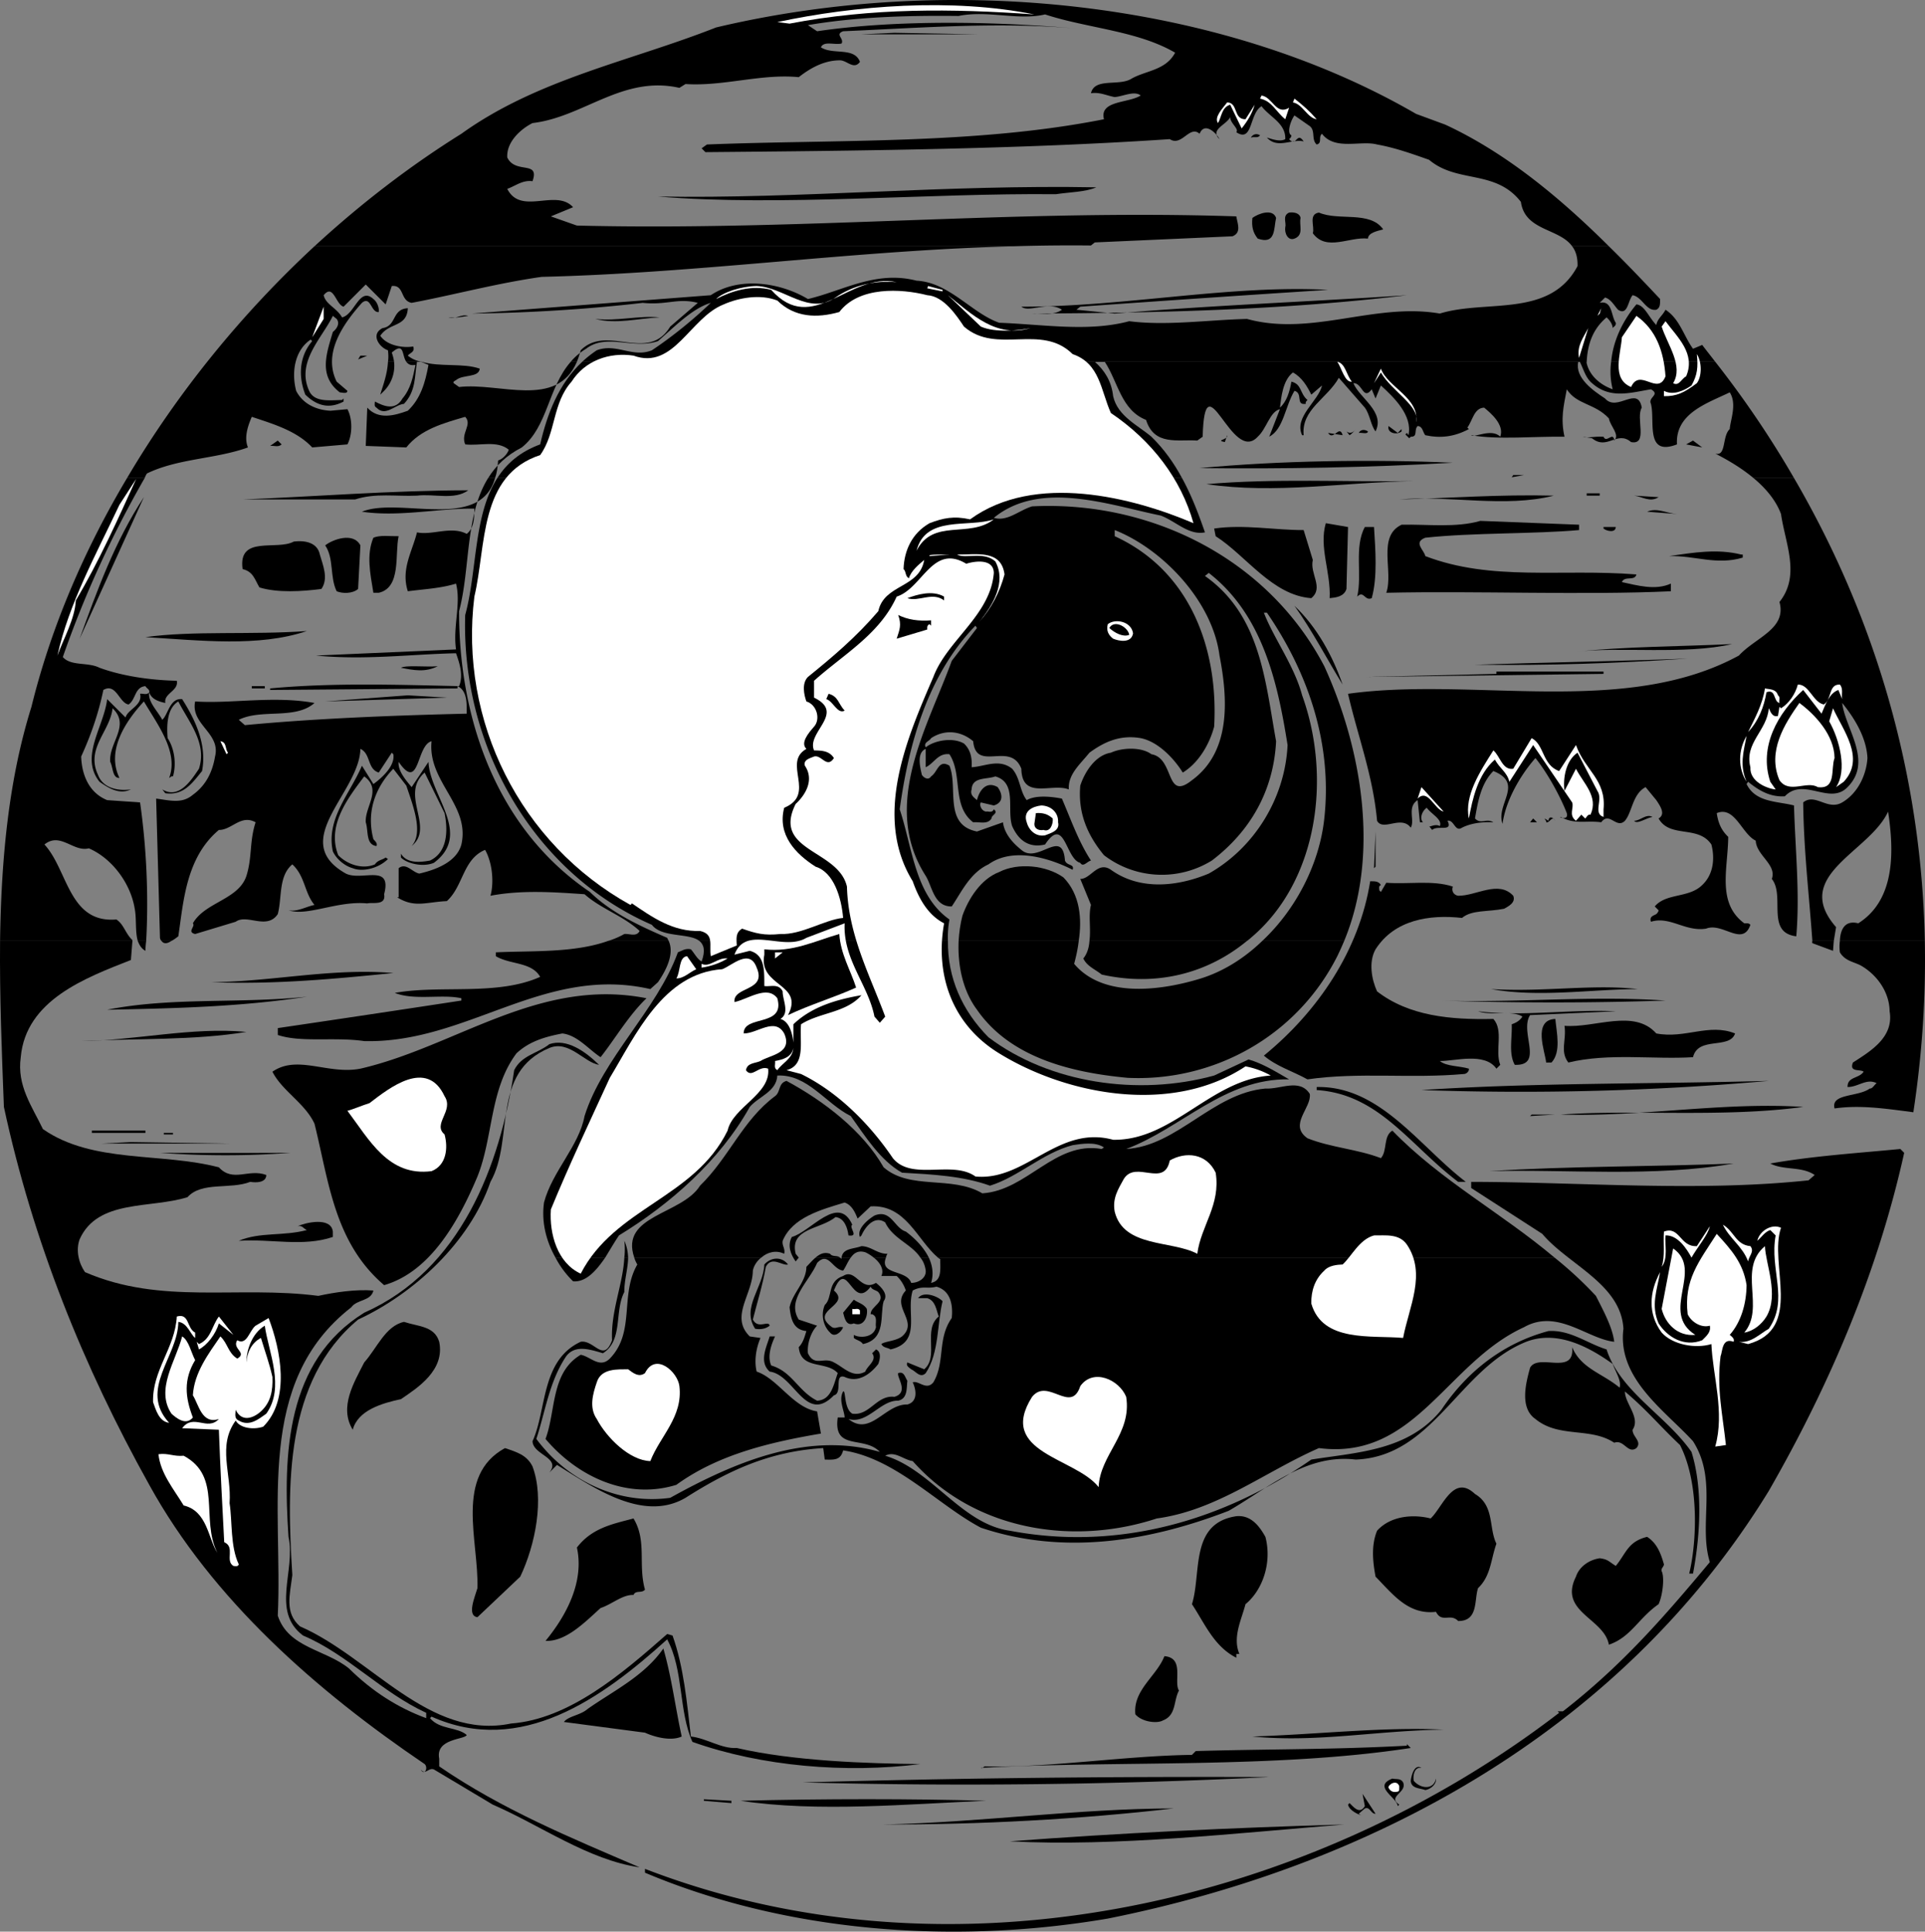 <svg xmlns="http://www.w3.org/2000/svg" width="251.634" height="252.496"><rect width="100%" height="100%" fill="#808080" stroke="none"/><path d="m17.31 122.986-.199 2.5c-5.926 2.328-13.727 5.227-14.398 12.703-.528 3.723 1.472 6.422 2.898 9.399 6.477 4.523 15.477 3.023 23 5 1.875 2.023 3.875.125 6.2 1-.024 1.023-1.325 1.023-2.098.898-2.625 1.027-6.329-.074-8.204 2-4.824 1.527-11.722.227-14.097 5.5-.528 1.426-.125 3.125.699 4.3 9.977 4.325 19.875 1.727 30.5 3.102 2.176-.476 4.875-.875 7.2-.699-.325 1.422-2.126 1.125-2.9 2.2-12.624 9.824-8.925 26.124-9.6 40.3 1.374 4.223 6.277 4.422 9.3 6.899 3.074 3.023 6.375 5.125 10.102 6.5v-.7c-5.829-2.675-10.329-7.675-16.102-10.101-4.227-3.176-.926-8.473-1.898-12.899-.727-10.777-.329-22.976 9.898-29.3 12.574-5.575 17.773-19.176 19.602-31.7.972-1.976 3.074-2.175 4.597-3.402 2.278-.773 4.676.926 6.5 2.703-1.926-.277-3.926-3.277-6.5-2.203-7.722 3.227-4.523 11.926-7.699 17.5-2.727 7.926-10.023 14.625-17.3 18-9.626 8.027-9.325 21.727-8.598 33.402-.329 2.625-1.028 4.926 1 6.7 9.273 4.023 16.875 14.925 27.597 12.699 7.574-.574 14.477-6.473 20.403-11.7l.699.2c1.472 4.125 1.875 8.726 2.398 13.199 2.074.227 3.977 1.625 6 1.5 7.477 1.727 17.074 2.027 24 2.102-9.722 1.226-20.722.324-29.8-2.899-1.825-4.078-1.126-9.375-3.297-13.402-8.528 7.726-19.125 15.324-30.801 10.101l-.2.2c1.274 1.523 3.575 1.125 4.797 2.199-.222.625-4.125.426-3.597 3.101v1c8.176 5.625 17.176 9.325 26.199 13.2-6.727-.977-12.926-5.477-19.2-8.2l-7.698-4.601c-.727-.274-1.125.824-1.704 0 .079.226.278.426.5.3.278-.175.278-.773 0-1-14.125-9.574-27.722-21.476-36-36.5-8.625-15.476-15.222-31.874-19-49.398-.27-7.07-.566-14.387-.5-21.703H17.31"/><path d="M19.111 122.986a11.42 11.42 0 0 0-.102 1.3c-.503-.273-.785-.726-1-1.3h1.102m3.301 0c-.485.328-.977.469-1.301 0h1.3m65.001 0c.789 1.766-.406 3.941-1.403 5.402l-1 .899c-13.921-3.176-23.921 7.125-37.398 6.8-3.926-.574-8.227.227-11.3-.8v-.899a4538.102 4538.102 0 0 0 24-3.601v-.301c-2.524-.574-6.126.328-8.7-.7 5.977-1.073 13.375.427 19-2.097-1.125-1.976-3.926-1.578-5.8-2.703v-.5c4.714-.23 10.198.105 14.698-1.5h7.903m-8.301 41.402c-1.176 1.707-2.523 3.25-4.2 3.098a12.407 12.407 0 0 1-2.3-3.098h6.5m124.102 0a50.573 50.573 0 0 1 5.398 5c.977 1.926 2.176 4.125 2.398 6-3.523-.375-7.421-4.375-11.796-1.902-10.125 4.625-14.227 17.426-26.801 15.8-7.125 3.126-13.324 8.126-21.2 9.2-11.027 3.625-23.925 1.527-31.902-7.5-1.222-.172-2.324-1.375-3.597-.7 6.074 1.825 9.972 8.927 16.296 9.802 14.375 2.726 28.176-1.477 39.403-9.301 6.176-.973 12.676-1.176 17-6.5 3.472-5.176 8.273-8.774 14-10.301 2.875-.172 5.074 1.625 7.597 2.402 1.778 5.524 7.778 8.625 11.102 13.399 1.477 4.726 1.176 10.726.2 15.902h-.5c.976-3.976 1.374-11.777-1.2-16.8-2.727-2.575-4.227-4.477-7.2-7-.027 1.523 2.075 3.425 1 5-.027.925 1.274 1.523.5 2.398-1.124.824-1.624-1.176-2.902-.7-3.125-2.074-7.222-.574-10.296-3.101-2.125-1.473-1.227-4.773-.704-6.7 1.079-1.972 5.875 1.126 5.5-2.698 1.176 2.824 3.977 3.425 6.204 5.3.273-.875-.528-2.074-.903-3.101-3.023-2.176-7.222-4.473-11.3-2.899-8.825 3.524-12.126 15.024-22.297 15.399-6.528-.774-11.426 3.726-16.602 6.699-10.426 4.027-21.625 5.828-32.398 2.203-5.625-2.976-11.125-9.078-18-10.101-.329 1.324-1.227 1.226-2.403 1.199l-.199-1.5c-7.125.426-12.523 3.027-18 6.5-5.523 3.226-11.926-1.274-16.8-4.301l-1 1c1.573-1.973-2.126-2.273-2.2-4.098 1.875-4.074 1.074-10.574 6.3-13 1.774-.277 2.973 2.825 4.098-.199-.187-3.793 1.434-7.332 1.602-10.8h.5c-.027 1.48-.523 3.046-.5 4.5-1.324 2.523-.125 6.324-2.8 8-1.626-.477-3.626-1.176-4.802.398-2.222 3.324-2.722 7.226-3.898 10.8 4.176 5.626 10.875 8.626 17.5 7.7 8.074-4.473 17.773-8.774 27.398-6-2.023-2.176-6.125-.074-5.5-4.5h.903c-.028-.875-.824-2.274-.2-3.399.376-.277.075 2.223 1.2 2.899 2.273.324 3.176-2.473 5.5-2.2 1.972-.574.273-2.574.5-3.101.773-.273.875.527 1.199 1-.125.926.074 2.328-1.2 2.602-2.323-.075-4.027 3.125-6.5 2.398 2.876 2.328 4.774-1.973 7.7-1.898 1.375-.375 1.176-1.875.7-2.899.777-.277 1.777 1.125 2.698 0 1.579-2.676.477-5.676 2.403-8.402.176-1.676-.125-3.574-2-4.098-1.227.324-1.824-.176-3.102.5-.926 2.922 1.278 6.723-2.898 7.7-.426-.278-.926-.176-1.2-.7.473-.375 1.876-.375 2.7-1 2.273-1.976-1.528-3.875.5-6-.227-.676-.625-1.375-1.2-1.902h-2c.399-.824-.183-1.778-1-2.399h1.598c-.887 2.32 2.707 1.532 3.301 3.301.875.024 1.977-.578 1.898-1.601-.09-.68-.324-1.25-.699-1.7h1.102c.472 1.008.664 2.157.3 3.301 1.473-.277 1.172-1.875 1.2-3.101a.985.985 0 0 1-.301-.2h80.602"/><path d="M99.51 164.388c-.555.422-.965 1.051-1.098 1.7-.028 3.125-3.028 6.023-.403 8.601l1.403.2c-.625 1.425-.824 3.124-.5 4.398 2.773.926 4.773 4.726 7.898 5.199l.5 2.902c-6.625 1.125-13.426 2.723-18.898 6.7-6.528 2.023-13.028-1.176-17.102-6 1.375-3.676.676-8.676 4.602-11 1.273.226 2.472 1.824 3.8.5 3.376-3.477 1.274-8.274 3.598-12.301a3.653 3.653 0 0 1-.398-.899h16.597"/><path d="M111.213 164.388c-.407.536-.68 1.278-1 1.7-1.426-.176-1.926-2.575-3.403-1-1.023 2.425-4.023 4.824-2.398 7.398l2.398.8c-.824.825-1.324 2.427-1.199 3.602.875 1.825 2.074.426 3.398 1.2 1.278.625 2.477 2.125 4.102 1.199.273-.774 1.574-1.473.898-2.399l.5-.5c.778.325.477 1.426.301 1.899-1.023 1.324-2.625 2.527-4.398 1.699-1.426-.473-.227 2.125-1.403 2.402-3.722 3.825-5.125-2.675-8.398-3.101-1.426-1.274-.426-3.176 0-4.598h.7c-.524 1.125-1.024 2.625-.5 3.797 2.777.828 3.476 3.328 6 4.602 1.874-.075 2.175-2.176 2.698-3.602-1.523-1.672-4.824-.375-5.097-3.398.574-.575.773-1.375 1-2.102-1.727-.172-2.028-1.574-2.2-3.098.376-1.875 2.172-3.277 2.2-5.3.41-.41.812-.891 1.199-1.2h3.2c.062.028.124.11.198.2a.342.342 0 0 1 0-.2h1.204"/><path d="M72.611 164.388c-1.238-2.199-1.852-4.687-1.5-7.199 1.074-4.078 4.574-7.375 5.3-11.3 2.376-7.575 9.473-13.876 12.2-21.403.477-.172.977-.574 1.7-.398.476.523.777 1.226 1.402 1.601.515-1.422.312-2.215-.301-2.703h32.5c-.055 4.809 1.836 9.106 5.3 12.602 7.973 6.023 19.575 7.726 29.5 5l4.5-2.102c1.876.527 3.774 1.727 5.297 2.602-8.421-.176-14.125 6.425-21.296 9.101 6.671-.375 11.273-7.277 18.199-7.902 1.972.125 4.472-1.375 5.8.699.274 1.828-2.828 4.027-.3 5.8 3.074 1.227 6.574 1.427 9.597 2.602.875-.976.278-2.875 1.5-3.601 6.29 6.496 14.223 10.726 21.204 16.601H122.61c-2.723-2.3-4.184-6.964-8.8-6.699l-1.7 1.598c-.324-.774-.727-1.774-1.7-2.098-3.027.922-6.823 1.922-8.1 5-.126.625.374 1.024.198 1.7-1.046-.52-2.183-.223-3 .5H82.912c-1.918-5.567 6.203-5.583 8.597-9.403 3.778-3.672 5.579-8.574 9.801-11.7.778-.573.375-1.675 1.5-2 4.875 2.626 9.977 6.528 12.7 11.302 3.476 3.023 8.874 1.023 12.902 3.398 5.875-.375 9.472-6.875 15.597-5.797l.301-.203c-1.125-.773-2.926-.473-4.097-.297-3.926 1.024-7.028 4.125-10.801 5.297-3.528-1.273-7.528-1.473-11.5-1.7-2.824-1.573-4.824-4.773-6.7-7.398-3.328-1.675-5.624-5.476-9.601-5.3-.125 2.125-2.426 2.726-3.602 4.101-3.921 7.024-10.421 12.723-17.097 16.797-.578.84-1.176 1.895-1.801 2.902h-6.5"/><path d="M81.611 164.388a9.412 9.412 0 0 0 0-2.199c.336.715.46 1.434.5 2.2h-.5m25-.001c.57-.5 1.145-.757 1.898-.5.313.442.922.164 1.301.5h-3.199m3.399 0c.167-1.254 1.546-1.101 2.601-1.5 1.273.024 2.074 1.024 3.398 1a1.41 1.41 0 0 0-.199.5h-1.597a5.056 5.056 0 0 0-1.102-.699c-.934-.277-1.484.106-1.898.7h-1.204m10.301-.001c-1.14-1.765-3.61-2.472-4.597-4.601-1.426-.973-2.625.625-3.102 1.699l-.2.203c-.425-.976.876-2.176 1.9-2.8 2.175-.876 2.573 1.624 4.1 2.097 1.11.82 2.31 2.004 3 3.402h-1.1m55.402-41.402a38.938 38.938 0 0 1-.903 2c-5.324 10.527-16.222 16.426-27.398 15.902-7.227-.675-15.324-2.574-19.7-8.902-1.816-2.43-2.546-5.719-2.402-9h15.7c-.122 1.082-.36 2.098-.598 3 3.875 4.625 11.676 3.426 16.597 1.902 2.957-.933 5.68-2.66 8-4.902h10.704"/><path d="M163.01 122.986c-5.258 4.336-11.954 5.977-19 4.402-.825-.675-1.922-1.074-2.399-2.101.516-.649.746-1.442.8-2.301h20.598m76.704 0-.102 1.3-2.7-1a.438.438 0 0 1 0-.3h2.802m11.898 0c.14 7.367-.352 14.848-1.5 22.402-3.625-.476-6.926-.976-10.3-.5-.524-1.976 3.073-1.476 4.6-2.601.376.027.575-.473.9-.7-1.325-.675-2.427.524-3.802.5-.023-1.374 1.477-1.074 2.102-2-.426-.374-1.926.126-1.398-1.199 2.273-1.476 5.375-3.277 4.796-6.699-.023-2.476-1.625-4.777-3.796-6-.926-.476-2.028-.578-2.704-1.703a5.435 5.435 0 0 1 0-1.5h11.102M41.111 32.19c6.027-5.552 12.465-10.5 19.2-14.704 9.976-7.172 22.073-9.473 33.3-13.898 30.273-7.176 65.676-3.676 91.5 11.3l3.8 1.399c7.876 3.644 14.958 9.5 21.4 15.902h-4.802c-1.71-2.37-6.171-1.996-6.699-5.8-3.324-4.278-8.324-2.376-12-5.5-2.222-.778-4.426-1.575-6.8-2-2.126-.575-5.524.824-7.2-1.403-.523.426.074 1.227-.699 1.402-.727-.675-.125-1.777-.898-2.402l-2-1.398c-.528.726-1.028 2.324-.403 2.601-.023.324-.222.422-.3.5.976 1.125.976-1.078 1.902.297-1.528-.375-3.426 1.027-4.801-.5.477.125 1.676.625 2.398.203.079-2.078-2.023-2.875-3.097-4.3-1.625.925-1.125 4.824-3.301 3.398.375-.473-.824-1.176-.8-2-.427 1.027-2.723 1.625-1.4 2.902-.323-.676-1.925-2.375-2.6-.703-1.325-1.172-2.325 1.727-3.9.703-19.624 1.324-40.925 1.524-60.698 1.7l-.5-.5.699-.5c16.875-.676 35.176.023 51.898-3.301-.625-2.477 3.176-2.075 4.801-3.102-.824-.672-2.324.125-3.398.203-1.028-.176-1.926-.676-3.102-.5.477-2.078 3.676-.875 5.3-1.902 1.876-1.074 4.473-1.074 5.7-3.399-4.926-2.875-11.426-3.175-17-5-3.523.825-7.523-.574-11.3.2-6.825-.075-13.427.125-19.7 1.199l1.2.8c10.675-1.574 23.777-1.273 34.6-.3-10.527-.973-20.425-.176-31.198.3-1.125.426.171.926-.204 1.602-.921.223-2.324-.375-2.699.5 1.574 1.024 4.375-.078 5.102 1.899-.824 1.125-1.727-.274-2.7-.2-2.124.024-3.925 1.125-5.3 2.2-4.926-.477-9.824 1.226-14.801.898l-.8.5c-7.427-1.672-12.524 3.828-19.2 4.602-1.625.824-3.426 2.523-3.3 4.5 1.073 2.226 4.277.324 3.3 3.101-1.324-.176-2.227.625-3.3 1 1.777 3.524 6.374-.078 8.6 2.399l-2.902 1.199 3.403 1.199c29.472.727 57.375-2.172 86.199-1.2.176 1.028.676 2.126-.5 2.602l-18 .801-.5.399a247.433 247.433 0 0 0-10.102.101H41.111"/><path d="M132.51 32.19c-20.825.542-41.051 3.507-61.7 4-5.824.823-11.324 2.323-17 3.398-1.523-.274-.926-2.375-2.597-2.2l-.801 2.399-2.602-2.598-2.898 2.899c-1.028-.274-1.324-3.075-2.602-1.5.278 1.226 1.676 1.625 2.403 2.898 1.671-.375 2.273-4.074 4.097-2.398.574.425.778 1.324.7 1.699-1.024.125-1.024-2.176-2.2-1.2-2.523 2.825-5.125 6.626-3.3 10.301l1.402 1.2c-.028.425-.625.226-1 .199-2.824-2.176-1.727-5.074-.903-7.899.477-.375.977-1.074.5-1.699l-.5-.402c-1.421 2.926-4.824 6.027-3.097 9.8.676 1.524 2.676 1.227 4.3 1.2l.2-.2v.399c-1.926 1.027-3.528.527-5-.898-.926-2.375-.824-4.977.898-7l-.199-.2c-2.125 1.426-2.523 4.325-1.898 6.7.875 1.726 2.671 2.523 4.5 2.601l2.199-.203c.676 1.227.676 3.328 0 4.602l-4.602.398c-2.023-2.172-5.125-3.074-7.898-4-.528 1.227-1.028 2.727-.5 4-4.227 1.527-9.125 1.426-13.2 3.402a2.6 2.6 0 0 0-.3.598H16.61c6.586-11.168 14.996-21.492 24.5-30.297h91.398"/><path d="M51.51 47.287a4.654 4.654 0 0 1-1.297 3.8l-.5.5c.207-.828.918-2.519 1-4.3h.796"/><path d="M54.51 47.287c-.325 1.933-.13 3.828-1.7 5.5-1.222.125-2.426 1.726-3.597.5-.329-.176-.227-.473-.204-.801 1.176.625 2.676 1.227 3.602-.398 1.074-1.274 1.375-2.774 1.7-4.399-.614.125-.954-.062-1.2-.402h1.398"/><path d="M74.611 47.287c-2.996 3.406-2.977 8.449-6.398 11.199-2.016 1.035-3.403 2.39-4.403 4h.903c.234-.64.347-1.398.398-2.297.574-.176 1.176-.777 1.398-1.402-1.523-1.274-3.824-.473-5.699-.7-.625-1.476.977-2.574 0-3.601-2.824.828-5.824 1.625-7.699 4l-5.3-.2.198-5c1.477 1.626 3.579 1.028 5.301.403 1.676-1.578 2.278-3.676 2.7-6-.372-.117-.672-.305-1-.402h.101c2.43.722 5.437.137 7.602.902-.125 1.223-2.227.723-3.102 1.5-.227.125-.426.223-.3.399l.698.5c5.286-.625 12.758 2.882 15.403-3.301h-.801"/><path d="M143.111 47.287c1.25 1.11 2.18 2.512 2.398 4.5.579 2.625 3.278 3.824 5 5.3 1.637 1.594 2.938 3.419 4 5.399h-89.5c1.235-1.914 2.977-3.434 5.602-4.398.902-3.934 2.395-7.891 5.5-10.801h67"/><path d="M206.31 47.287c-.476 2.097 1.953 3.781 3.5 4.8 1.574 1.825 4.278-1.773 4.801 1.2-.824 1.324.875 4.926-1.398 4.5-1.829-1.574-3.125 1.125-5.102-.5l-1.2-.2c.473.227 1.473-.074 2.7 0 .375.926 1.273-.773 1.398.5.778-.773-.523-1.874-.699-2.898-1.824-1.976-4.222-1.777-5.5-3.8-.426 2.222-.824 3.824-.3 6.199-3.723-.075-8.723.425-12.2-.2.278.426 2.676-.976 3.801.2.574-1.575-1.227-3.075-2.102-3.801-1.324.027-1.523 1.726-2.199 2.601l.2.2c-1.922 1.023-3.723 1.226-5.7.8-.324-.375-.324-1.175-1-1.199-.523.524.074 1.422-.898 1.399l-.2.199-.5-.5.2-.2.199.301c.574-2.574-1.926-4.976-3.602-6.5l-.699 1.7-.5-1.2c-1.125 1.524-1.222-.875-2.398-.8.773 1.925 4.176 3.726 2.898 6.3-.625-.777-.722-2.175-1.398-3.101l-3.403-3.899c-1.523 2.723-4.921 4.125-4.597 7.5h-.2c-1.124-2.375 2.172-4.476 2.598-6.5l-1.398 1.2c-.528-1.075-1.227-2.274-2.403-2.899-1.324 1.024-1.523 3.223-1.699 4.598.875-.774 1.278-2.074 1.5-3.399 1.375.325 1.074 1.524 2.102 2.399-.125.125-.324.324-.2.5-1.425.226-.328-1.375-1.5-1.7-1.226 2.024-1.425 5.024-3.3 6l1.398-3.601c-1.324.328-1.722 2.527-2.898 3.602-3.426 3.726-6.926-10.477-7.2 0l-.703.5c-2.523-.176-5.625.726-6.699-2.7-3.25-1.277-3.648-4.937-5.398-7.601h61.898"/><path d="M224.213 47.287a129.086 129.086 0 0 1 10.296 15.199h-5.296c-1.63-1.36-3.47-2.418-5-3.2 1.472.427.875-2.273 1.898-3.198.074-1.176.977-3.274 0-4.801-2.926 1.426-7.125 2.726-6.898 6.8-4.227 1.626-2.829-3.074-3.403-5.3-.426-.875 1.278-1.176 0-1.899-2.625.426-5.324 1.325-7.699-.8-.84-.7-1.082-1.754-1.602-2.801h.903c-.02.097-.024.16 0 .199.375 1.625 1.773 2.828 3.398 3.402a9.435 9.435 0 0 1-.199-3.601h13.602m-173.5 0c.078-.469.062-.977 0-1.5-1.125-.375-2.329-2.074-.704-2.899 1.875-.277 1.176-2.476 3.301-2.601-.125 2.527-2.426 1.824-3.597 3.601.875 1.325 3.074 1.625 4.296 1.399.278.726-.421.824-.699 1.199.52.426 1.13.688 1.801.8h-.102c-.18.005-.34-.003-.5 0-.023.032-.027.036 0 0h-1.398c-.605-.831-.215-2.66-1.898-1.198.148.421.257.832.296 1.199h-.796m25.398 0a14.893 14.893 0 0 1 1.898-1.5c2.579-.973 4.676 1.027 7.204 0 2.671-1.774 5.375-3.973 7.699-6.2-2.426.727-4.727 3.126-6.903 5-3.222 1.126-6.722-1.074-9.398 1-.836.516-1.496 1.094-2 1.7h.8c.169-.403.337-.91.5-1.5 3.473-3.473 8.774 1.726 11.7-3.098l3.602-3.101c-2.625-.676-4.028.324-7.204 0-7.023.824-15.023 1.324-22.296 1.398l31.199-2.398c3.676-2.477 9.074-1.676 12.699.5 4.574-1.075 8.875-3.774 14.2-2.399 4.277.223 7.175 4.223 10.8 5.5 5.875.223 11.676 1.223 17-.203 4.875.625 10.273-.172 15.398-.297 8.477 2.324 16.676-2.176 25.204-.703 6.074-1.875 14.375.625 18-6.2.035-1.14-.23-1.976-.704-2.597h4.801c2.317 2.262 4.531 4.594 6.7 6.899-.024.523.078 1.125-.5 1.398-1.325.227-1.825-1.672-3.098-1.898-.625.726-.625 2.726-1.903 1.898-.523-.574-.921-1.375-1.699-1.598l-.699.7c1.676-.375 1.477 1.726 2.102 2.601.074.422-.329.524-.403.7-.023-.477-.324-.977-.8-1.403-1.872 1.582-2.489 3.61-2.598 5.8H76.11"/><path d="M144.412 47.287c-.836-1.2-1.938-2.203-3.7-2.7-1.828.126-3.226-2.175-4.8-1.199 2.238 1.309 5.144 2.223 7.199 3.899h1.3m62.099 0c-.016-.067-.067-.172-.098-.301a.883.883 0 0 0-.102.3h.2m4.101.001c.238-2.68 1.469-5.32 3.3-7.5 1.075.125 1.575 1.625 2.598 2.699.176-.875.778-1.172 1.204-2 1.875 1.227 2.375 3.426 3.597 5.102l1.2-.5c.57.753 1.156 1.484 1.703 2.199H210.61M18.912 62.486c-4.301 7.504-7.895 15.324-10.7 23.402 1.075 1.223 3.274.625 4.797 1.399 3.079 1.125 6.778 1.625 10.102 1.699.273 1.328-1.727 1.625-1.5 2.902-.824-.175-1.824-.476-2.102-1.402-.222 1.227 1.079 2.426 1.704 3.602.773-.676.972-2.875 2.597-2.7 1.676 2.625 3.278 5.926 2.602 9.399-1.324 1.625-2.426 3.226-4.801 2.902l-.398-.5c2.171 1.324 3.773-1.176 4.796-2.703 1.079-3.375-1.324-6.074-2.699-8.797-1.523.922-1.523 3.223-1.398 4.797.875 1.328 1.176 3.328.699 5-.227-.074-.324.125-.5.203 1.273-3.375-1.523-6.976-3.3-10-2.427 2.625-4.927 6.422-3.2 10-.926.024-.824-1.375-1.2-2.101-.226-2.477 2.677-4.774.302-7-.329 3.023-3.528 5.226-1.903 8.699.676 1.824 2.778 2.125 4.301 1.902-1.523.723-2.926-.176-4.102-1-2.625-3.277.579-7.176 1-10.8l2.403 2.398c.273-1.074 2.273-1.574 1.898-3.098.375-.078.875.223 1.2-.203.078-.375-.325-.473-.5-.797-1.422.125-1.223 1.723-2.2 2.399-1.222-.176-1.625-2.875-3.3-1.899-.626 3.024-1.626 5.922-2.899 8.7.074 2.324.977 4.722 3.398 5.699l4.301.3c.817 5.723 1.133 12.028.801 18.098h-1.102c-.355-1.215-.144-2.914-.398-4.2-.523-3.273-2.926-6.573-6-7.898-2.023.524-3.727-2.175-5.8-.5 3.073 3.325 3.175 10.325 9.402 9.801.972.625 1.171 1.824 2.097 2.7v.097H.01c.148-10.46 1.066-20.898 4.101-30.598 2.523-10.273 6.84-20.406 12.5-29.902h2.3"/><path d="M63.81 62.486c-3.027 4.84-2.316 11.844-3.8 17.402-.024 14.024 4.874 28.426 17.101 36.7 2.773 2.726 6.477 4.425 10.102 6 .058.152.132.285.199.398h-7.903a10.346 10.346 0 0 0 2.102-.898c.676-.075 1.574.425 2-.399-2.125-1.976-5.023-2.875-7.2-4.8-4.027-.278-8.226-.575-12.3.199.477-1.676.273-4.274-.7-6-2.925 1.226-2.823 4.726-5 6.699-2.726.125-4.226.926-6.5-.5h.2v-3.801c.977-.773 1.773.527 2.7.703 2.073-.476 4.874-1.476 5.5-3.8 1.175-5.176-4.427-8.176-3.9-13.5-2.027.523-1.527 6.722-4.3 2.699-.125 1.125.875 2.324 1.7 3.3l2.198-3.3c.176 4.425 5.778 9.425.704 13.199-1.528.625-3.625.027-4.301-.7v-.5c.773 1.325 2.574 1.126 3.8.899 2.274-1.074 2.376-3.875 1.899-6.2l-2.602-5.3c-3.324 2.926 1.375 7.125-1.699 9.602 1.574-1.774.176-5.274-.699-7.899l-1.7-2.203c-2.425 2.527-3.527 5.727-2.6 9.203.175.223.573.524.402.899-1.426-.176-1.028-1.977-1.403-3.102-.125-2.074 2.176-4.273-.199-6-2.125 2.828-4.926 6.426-3.398 10.3 1.074 1.126 3.074 1.927 4.796 1.2.375-.574.977-.574 1.403-.898l.3.199c-1.226 1.226-3.328 1.726-4.601 1.199-1.023-.273-2.125-1.172-2.602-2.2-.921-4.273 2.278-7.573 3.801-11.198l1.5 2.398c1.074-.773 2.875-2.375 2.602-3.898l-.2-.2-1.703 2.598c-1.523-.473-1.023-2.473-2.398-3.098-.125 5.723-9.523 12.024-1.898 16.301 2.074 1.024 6.074-1.375 5 2.7.273 1.523-1.528 1.023-2.204 1.199-3.921-.375-7.824 1.726-10.296.898 1.171.227 2.273-.473 3.398-.7-1.324-1.573-1.227-3.773-2.898-5.3-1.829 1.527-1.329 4.328-1.903 6.5-1.426 2.125-4.023-.074-5.5 1l-5.3 1.602c-1.126-.274.078-.977-.297-1.399 1.574-2.777 5.972-3.078 7-6.203.773-2.473.375-4.473 1.199-7-1.926-1.074-3.125 1.027-4.801 1-4.324 3.625-4.625 9.426-5.3 13.902-.278.203-.59.461-.9.598h-1.3c-.094-.07-.164-.203-.2-.398l-.5-18.2c1.774.223 3.376.723 4.802-.5 1.773-1.277 2.574-3.074 2.898-5 .773-3.074-3.227-4.175-2.602-7.199 4.676.324 10.278-.777 15.602.2-2.523 2.222-6.926.722-9.898 2.199l.796.699c9.176-.875 19.477-1.274 29-1.5-.023-.973.176-2.973-1.199-3.598v.297l-24.5.203v-.203c8.278-.773 16.875-.473 24.7-.297.578-1.375.078-2.976-.399-4.3-5.824.124-11.926.925-18.3.3l18.3-.8c-.426-2.977.676-5.977 0-8.602-2.023.625-4.227.726-6.3 1-.927-2.875.573-5.176 1.198-7.7 1.977.426 4.477-.874 6.5.2.977-.774.977-2.074 1-3.301-4.523-.074-9.824 1.125-14.699.402 4.914-1.988 15.45 2.606 17.403-4.402h-.903"/><path d="M154.51 62.486c1.242 2.25 2.167 4.703 3 7.102-2.126.425-3.825-1.477-5.797-2.2-6.727-1.375-15.727-4.675-21.801.301 1.773.524 3.273-.976 5-1.5 15.375-.777 30.773 6.723 38.199 20.899 4.883 10.691 7.297 24.566 2.602 35.898h-10.704c4.473-4.187 7.485-10.187 8.102-16 1.074-9.773-2.125-19.074-7.5-26.898h-.398c1.273 3.324 3.972 6.925 5 10.8 3.875 10.723 2.074 24.325-6.704 31.7a3.811 3.811 0 0 1-.5.398h-20.597c.21-1.59-.156-3.348.199-4.7l-1.398-3.398c1.375.024 2.273-2.375 4-1.199 3.773 2.723 8.671 2.223 12.796.5 5.977-3.375 9.977-9.875 10.301-16.8-1.324-8.376-3.324-17.075-10.3-22.5l-.5.398c7.277 5.125 7.874 13.726 9.3 21.601-.324 6.524-3.426 11.825-8.398 15.598a12.435 12.435 0 0 1-14.102-.7c-2.125-2.573-3.426-5.472-3.097-9.097.574-1.777 1.972-3.976 4-4.3 1.472-.676 3.972-.778 5.296.199 3.079.523 1.778 6.226 5.301 3.398 5.176-3.773 4.676-10.773 3.602-16.297-.926-7.176-7.528-13.976-13.7-16.402v.8c9.876 4.524 13.575 14.727 13 24.899-.624 2.328-2.027 4.727-4.101 6-1.227-1.973-3.324-4.074-5.5-4.5-2.727-.473-4.824.527-6.7 1.902-1.226 1.524-2.823 2.825-2.698 4.801-2.227-.875-6.125 1.422-6.204-2.703-1.421-3.672-5.921.527-6.296-3.598-1.625-1.375-3.727-1.574-5.5-.402-.227.426-1.028.527-.704 1.203 1.079-.875 3.477-1.375 5-.5.875.824 1.079 1.922 1 3.098 1.676-.074 3.579-1.176 5.301.199 1.074 1.227.977 2.926 1.903 4.102 1.171-.676 3.171-.477 4.597-.2 1.176 2.723 2.176 5.625 3.801 8.098-.523.125-1.023.926-1.398.3-1.926-.472-2.028-6.273-4.602-2.398-2.227.524-3.523-.675-4.3-2.402-.723-2.172.675-5.672-2.2-6.5-1.125.426-3.023.027-3.102 1.703-.222.723.278 1.024.704 1.399.273-1.176 1.171-2.575 2.699-1.7.676.926.773 2.024-.5 2.399l-1.7-.399c-.226.325.075 1.125.7 1.2.273-.075.773.226 1-.301.676.527-.324.726-.301 1.199-.523.828-1.523.426-2.398.5-2.829-2.172-1.329-6.172-3.102-8.898-1.523-.176-2.023 1.226-3.102 1.699v-2.399c-1.222.524-.722 2.426-.5 3.399.278.426.875.726 1.204.199.875-.574.972-2.273 2.398-1.398 1.176 2.824-.824 7.726 3.602 8.601l3.398-1.203c.176 1.426 1.176 2.625 2.398 3.602 2.176 1.925 5.375-2.977 5.704 1.398.273.727 1.273.426 1 1.203-3.125-1.578-7.829-2.976-11-.703-2.426 1.125-3.528 3.625-4.801 5.5-2.324.027-2.528-2.574-3.403-4-5.921-9.273.278-19.473 3.403-28.098l3.3-4.3-.203-.301c-6.222 6.426-8.722 15.426-9.898 24 1.676 5.027 1.977 11.226 6.5 14.402a12.65 12.65 0 0 0-.2 2.797h-32.5c-1.374-1.062-4.898-.394-6.198-2.098-15.528-6.777-24.926-23.375-24.403-40.5 1.567-5.691 1.067-13.03 4.2-17.902h89.5m80 0c10.628 18.219 16.671 38.758 17.101 60.5h-11.102c.051-1.324.543-2.766 2.403-2.297 4.875-3.078 4.676-9.476 3.898-14.601-2.426 5.324-12.722 8.324-6.8 15.101l-.297 1.797h-2.801c-.45-6.254-1.13-11.875-1.2-18.098 1.575-1.277 3.172 1.125 5.098 0 2.176-1.277 3.176-3.777 3.301-5.8-.125-2.774-1.824-5.375-3.3-7.2.374 3.325 4.073 7.625.698 11-2.324 2.426-5.722-1.375-8.199 1.2-1.926.125-3.426-.774-4.8-1.899l-.2.297c1.176 2.426 3.977 2.227 6.2 2.8.175 6.028.777 11.427.3 17.102-4.023-.476-1.426-5.277-3.199-7.5.676-1.875-2.023-3.074-2.102-5-1.824-.875-2.722-4.574-5.097-3.601.176 1.226.574 2.226 1.5 3.101-.028 4.125-1.528 8.625 2.097 11.301.278.024.579-.078.801.2-1.023 2.925-3.625-.376-5.8.5-2.723.425-4.723-1.676-7.2-.903-.222-.672.278-.773.7-1 .078-.074.277-.273.3-.5l-.5-.5c1.477-1.773 4.477-1.074 6.2-2.797 1.476-1.375 1.675-3.476 1.203-5.3-1.727-2.575-5.426-.778-6.903-3.403.977-.574.176-1.672-.3-2.398l-1.399-1.7c-1.727.926-1.727 3.223-2.7 4.399-1.124 1.125-2.027-1.274-3.1.199-2.024-.273-3.427.328-5.302-.7-.324.028 1.079.528.801-.5-.722-1.874-2.324-4.972-4.097-7.198-2.125 2.425-3.926 5.726-4.301 8.601-.926-2.578 2.875-5.277-1.2-6.902-1.624 1.625-2.027 4.027-2.402 6.199.778.828 1.477-.074 2.403.5-1.528-.074-2.926.125-4.102.703-.926.625-1.023-1.078-1.898-.902.773 1.527-1.329.527-2 1.199l-.403-.5c-.023.227.778-.375 1.403 0 .375-.875-1.125-1.574-1.704-2.398-.523.324-1.023 1.324-.5 1.898h-.398l-.3-2.898c-1.427.925-.325 2.625-.9 3.601-1.226-1.676-3.624.524-4.402-.902-.523-5.875-2.523-11.074-3.796-16.598 16.375-2.277 36.171 3.125 51.097-5 2.176-2.375 6.278-3.476 5.301-7 2.773-3.476.773-7.578.2-11.5-.673-1.816-2.036-3.406-3.598-4.703h5.296"/><path d="M125.31 122.986c.063-1.09.219-2.2.5-3.297.778-2.176 2.375-4.777 4.801-5.703 2.477-1.273 6.176-.875 8.398.703 2.18 2.23 2.442 5.406 2 8.297H125.31"/><path fill="#fff" d="M135.213 1.888c-10.727-.777-21.227-.875-32 1.2l-1.602-.2c10.176-2.175 22.773-3.175 33.602-1"/><path d="m112.611 4.486 4.3-.2 10.802.2zm0 0"/><path fill="#fff" d="m168.51 14.088-.5 1.5c-1.223-.977-1.723-2.375-3.297-2.7l.199-.402c1.472.227 1.875 2.625 3.597 1.602m3.602 1.5c-1.227-.176-1.824-1.977-3.102-2.2l.204-.5c1.171.926 1.972 1.625 2.898 2.7m-9.301 0 1.2-1.899c-.325 1.125-.922 2.125-1.7 3.098l-1.5-3.098c-1.125.324-1.125 1.625-1.597 2.399-.528-.774.574-1.875 1.199-2.7 1.472.024.773 2.223 2.398 2.2"/><path d="M164.713 17.69c-.329.421-.625.124-1.204.296.278-.473.778-.574 1.204-.297m-21.403 6.797c-1.426.625-3.523.625-5.3.902-16.524-.175-36.024 1.625-52 .301 18.476.324 37.578-1.578 57.3-1.203m23.5 4c-.324 1.426-.023 3.527-2.398 2.703-.625-.777-.824-1.578-.7-2.703.774-.574 2.672-1.273 3.098 0m3.2 0c-.223.926.476 2.227-.797 2.703-.829.324-1.329-.676-1.204-1.5.176-.578-.421-1.476.5-1.902.579-.074 1.375.027 1.5.699m10.801 1.5c-.824.227-1.926.426-2 1.203-2.426-.277-5.426 1.723-7.199-.703.273-.875-.625-2.473.8-2.7 2.575 1.126 6.677-.273 8.4 2.2"/><path fill="#fff" d="M117.213 36.888c-6.227-1.375-10.926 7.125-16.403 1-2.523-.675-5.125.125-7.199 1.2.875-.875 3.273-1.676 5.3-1.7 3.575.125 6.876 3.926 10.302 1.5 2.273-1.574 5.171-2.277 8-2m4 .802.097-.302 1.903.5v.2l-2-.399"/><path d="M173.611 37.888a4719.48 4719.48 0 0 0-32.398 2.2l-.5.398 5 .5c12.574-1.074 26.074-1.574 38.199-2.398-15.926 1.925-32.426 2.324-49 2.398 1.273-.074 2.773.328 3.898-.5-1.722-1.172-4.324.426-5.3-.398 13.578.023 27.175-2.875 40.101-2.2"/><path fill="#fff" d="M126.01 42.69c4.277 3.722 10.078-.477 14.203 3.597 3.574 1.226 3.671 4.726 5 7.699 5.375 3.625 9.171 8.625 10.796 14.402-7.921-3.375-20.722-6.675-29.199-.5-2.125-.476-3.523-.175-5.3.5-2.325 1.325-3.325 3.625-3.399 6 .375.325.176.926.7 1.2.277-.977 1.277-1.774 2-2.399-.626 3.723-5.223 3.125-6 6.7-2.927 3.425-6.024 6.023-9.2 8.597-.824.828-.523 2.328-.2 3.203 1.376.422 1.876 2.324 1 3.297-.726.828-1.823 2.125-1 2.902-3.226 1.825 1.376 5.926-2.902 7.7-.921 3.523 1.477 6.023 4.102 7.699 2.375.726 3.375 4.027 3.602 6.699-2.426.227-5.426 2.227-8.204 2.102-2.125.226-3.222-.075-5-.7-.921.524-.722 1.426-.699 2.2l-3.398 1.398c-.227-1.473.472-2.875-1.403-3.297-3.523.125-6.222-1.777-8.898-3.601l-.2.199c-14.425-7.973-22.425-24.074-20.402-40.301 1.579-6.672.579-15.875 8.602-18.5 2.074-2.875 1.574-6.773 4.102-9.598 1.773-2.777 4.972-3.875 8.097-3.402 5.278 1.926 7.375-4.973 11.801-6.7 1.977-.874 4.773-1.374 7-.5 2.273 2.227 5.176 2.325 8.102 1.5 2.574-3.374 8.074-3.073 11.5-2.198 2.171.125 3.875 2.726 4.796 4.101"/><path fill="#fff" d="M134.713 42.888c-1.528.325-4.625.625-6.5-.199l-4.301-4.101c3.176 2.523 6.273 5.625 10.8 4.3m-93.902 1.2 1.5-4v1.601zm168-2.801.5-1-.199.699zm0 0"/><path d="M61.213 41.287c-.829.125-1.727.324-2.602.199.977.328 1.574-.473 2.602-.2m25 .2c-2.829.125-5.625.926-8.403.203 2.875.324 5.778-.476 8.403-.203"/><path fill="#fff" d="M217.713 49.19c-1.028 2.624-3.329-1.177-4.5 1.398-2.625-1.075-1.329-4.375-1.204-6.5l1.903-2.801c2.574 1.824 3.574 4.625 3.8 7.902m2.7.001c-.625.323-.926 1.323-1.7.898 1.376-2.274-.726-4.977-1.5-7.399l.5-.703c1.575 2.125 3.973 4.227 2.7 7.203m-14-2.402c-.324-1.574.574-2.676 1.199-3.899l-1.2 3.899"/><path fill="#fff" d="M221.81 50.088c-1.625 1.226-2.625 1.726-4.3 1.699v-.7c1.175.626 2.578.024 3.601-.699.773-1.375.875-2.375.7-4.101.675 1.027.675 2.926 0 3.8"/><path d="m46.81 46.986.301-.5h.898zm0 0"/><path fill="#fff" d="M176.713 49.888c-.926.125-1.329-1.777-1.903-2.601 1.074.226 1.176 1.726 1.903 2.601m8.398 5.302c.574-2.079-3.227-4.079-4.602-6.5l-.898 1.398.898-1.899c.875 2.422 5.079 3.824 4.602 7"/><path d="M183.213 56.088v.3c-.625.524-1.926.223-1.704-.699l1.204.899.5-.5m-6.801.8-.403-.5c.375.325.875.223 1.204-.3-.125.226-.625.726-.801.8m2.398-.5c-.023.426-.824.125-1.199.2.273-.477.773-.477 1.2-.2m-5.2.2c.676 1.125 1.477-1.176 1.898.3l-1.898-.3m-13.5 1.199c-1.324-.274.477-.274.3-.899l-.3.899m-123.301.301c-.426.425-1.023.125-1.5.199l1-.7.5.5m183.602.001.898-.5 1.2.898zm-30.5 2.398c-10.926.625-22.227.828-33.102.703 10.278-.976 22.477-1.176 33.102-.703m7.699 1.902.2-.3h1.402zm0 0"/><path fill="#fff" d="M9.912 78.486c-.125 2.426-1.625 5.027-2.403 7.203 1.477-6.777 5.079-13.277 8.102-19.703l2.2-3.398c-2.325 5.125-4.927 10.925-7.9 15.898"/><path d="M184.81 62.888c-9.023.125-18.023 1.723-27.097.399 8.773-.774 18.375-.274 27.097-.399m-123.597 1.2c-1.829 1.324-4.426.425-6.704.699-2.722.125-5.421-.375-8.097.5h-14.7c9.575-.375 19.274-1.176 29.5-1.2m141.899.7c-6.426 1.625-13.625-.074-20.2.5 6.473-.176 13.274-.676 20.2-.5m4.301 0v-.301h1.699v.3h-1.7m9.399.2c-1.125.727-2.125-.074-3.199-.2l3.2.2m-206.399 18.5c2.273-6.273 4.574-12.672 8.398-18.5l-8.398 18.5M219.213 67.19l-3.903-.302c1.278-.574 2.574.223 3.903.301"/><path fill="#fff" d="M129.912 67.888c-3.227 2.524-7.926-.175-10.102 4.098 1.176-4.672 6.778-2.973 10.102-4.098"/><path d="M206.412 69.287c-5.824.527-13.824.324-20.102 1-1.625.625-.125 1.625 0 2.402 8.676 3.324 17.778 1.625 27.602 2.399-.227.925-1.528.125-1.903 1 1.977.425 4.375 1.125 6.403.199v1c-11.324.527-25.528-.074-37.2.199.973-2.773-1.226-7.375 2-8.898 3.376-.075 7.075.425 10.297-.5l12.903.5v.699m-30.402 7.699c-.325 1.027-1.422 1.125-2.2 1.203.176-3.375-1.426-6.676-.5-9.8l2.903.5-.204 8.097m-4.398-3.796c-.426 1.823 1.477 3.624-.2 5-5.124-.376-8.527-5.579-12.5-8.102l-.198-1c3.875-.575 8.074.226 11.699.199l1.199 3.902m8-4.301c.176 2.926.477 6.524-.3 9.301-.927.422-1.024-1.078-1.9-.203.677-2.875-.425-6.473 1-9.098h1.2m31.602 0c-.028.825-1.227.524-1.602.2v-.2h1.602m-159.102 1.2c-.523 2.324.375 6.726-2.602 7.398h-.699c-.426-2.574-.926-4.973 0-7.2.875-.374 2.176-.175 3.301-.198m-5 1.199-.3 5.699c-.723.625-2.024.625-2.802.3-.921-1.874-.324-4.273-1.5-6 .977-.773 3.676-1.773 4.602 0m-5.301 1.2c.375 1.328 1.176 3.125.2 4.5-2.524.328-5.723.527-8.098-.2-.625-1.073-.824-2.073-2.2-2.398-.624-4.476 4.473-2.375 6.7-3.601 1.472-.176 3.074.125 3.398 1.699m186 0v.402c-3.426 1.024-6.222-.277-9.597-.199 3.273-.476 6.273-.976 9.398-.203h.2"/><path fill="#fff" d="m124.111 72.486-2.602.203c-.324-.277 1.977-.176 2.602-.203m7.199 2.602c-.625 2.324-1.722 4.425-3.3 6.199 1.777-2.176 3.578-5.176 2.101-7.899-1.523-1.375-3.926-.277-5-.902 2.574.027 5.773-.672 6.2 2.602"/><path fill="#fff" d="M129.912 74.888c-.426 5.524-6.125 8.825-7.903 13.598-3.421 7.926-7.921 18.227-2.699 26.703.778 2.223 1.977 4.422 4.102 5.5-1.227 6.922 1.176 13.324 7.199 17 8.977 5.524 22.676 8.024 32.2 1.7a10.82 10.82 0 0 1 3.3 1.199c-7.824.523-12.824 8.523-20.602 8.398-7.222-1.973-11.421 5.426-18 4.8-3.023-2.175-8.324.626-10.796-2.398-3.028-4.476-7.227-8.675-12-11l-1.903-.5c2.574-.675 1.676-3.777 1.903-6 2.472-1.574 5.875-1.476 7.898-3.8-3.023.523-6.426 1.425-8.898 3.8v2.399c-.125-1.176-.528-2.774-1.704-3.098 1.278-.777.278-2.476.301-3.601-.523-1.075-1.625-.575-2.398-.7-.028-1.777.176-4.074-1.903-4.601l-2 .5c1.477-3.973 6.375-.375 9.403-2.2l5-1.898c-.227 4.723 3.074 8.024 3.898 12.2l.7.8.703-.8c-2.028-5.477-4.829-10.676-5-17-1.125-4.876-9.829-4.575-6.704-10.801 1.477-1.375 2.375-3.274 1.204-5-.227-.774.671-.977 1.199-1.2.972-.277 1.676 1.625 2.597.2-.625-.977-1.625-.977-2.597-1-1.028-2.375 4.176-4.875 0-6.899v-2.203c3.875-3.473 8.574-6.074 10.8-11 3.376-1.074 4.672-6.973 9.098-4.297 1.176-.375 3.574-.676 3.602 1.2"/><path d="M123.412 78.486c-1.528-1.172-3.324.227-4.801-.297 1.273-.476 3.273-1.078 4.8-.203v.5m52.099 11c-2.024-3.273-3.922-6.973-6.297-10.297 2.972 2.824 4.972 6.524 6.296 10.297m-53.796-8.398v.699l-.204-.2c-.324.126-.324.426-.296.7l-4 1.199c.375-1.172.671-1.773.199-3.098 1.273.625 2.676.825 4.3.7"/><path fill="#fff" d="M148.111 82.787c-.227 1.324-1.824 1.027-2.602.699-.625-.473-.921-1.074-.699-1.898.977-.774 3.074-.375 3.301 1.199"/><path d="M147.611 82.986c-.824.328-1.926-.273-2.602-.898.676-1.176 2.477-.075 2.602.898m-107.5-.5c-6.324 2.125-13.824 1.227-21.102.8 6.176-.874 13.977-.273 21.102-.8m186.301 1.704c-6.125 1.421-14.824.323-20.403 1 6.278-.677 13.579-.677 20.403-1m-5.801 1.898c-9.426.625-18.125.925-27.8.8 8.374-.277 19.374-.476 27.8-.8m-163.398 1c-1.625.824-3.125.523-4.801.199.676-.375 3.176-.074 4.8-.2m121.399 1.399 17-.398v-.301h14v.3l-31 .399"/><path fill="#fff" d="M238.412 92.088c1.074-.676.574-2.676 2.097-2.602.477.527.176 1.328.301 1.902l-.5-1.199c-1.222.422-1.722 2.024-2.199 3.098l-2.398-3.098c-3.329 3.024-5.829 7.422-4.301 12l.699 1c-1.023-.078-3.426-.976-3.3-2.902-.825-3.176 2.175-4.774 2.402-7.7.171.227.375 1.227 1.199 1l.199-1.199.2.2c1.073-.676 1.874-1.875 2.198-3.102 1.477-.074 1.977 2.328 3.403 2.602"/><path d="M32.912 89.986v-.297h1.699v.297h-1.7"/><path fill="#fff" d="M232.412 90.888c.375.223.074.723.199 1-.824-.175-.426-1.875-1.7-1.402-.323 1.926-1.027 3.727-2.402 5.203.875-1.777 1.875-3.578 2.204-5.703.472.125 1.472.027 1.699.902"/><path d="M110.412 92.888c-.926.524-1.528-1.277-2.403-1.5l.301-.699c1.278.324 1.278 1.324 2.102 2.2M42.51 91.69l10.8-.802 5.102.301zm0 0"/><path fill="#fff" d="M239.81 99.088c-.523 1.425.278 4.125-2.199 3.8-1.426-.875-3.727.926-5-.902-1.625-3.773.676-7.375 2.602-10.098 2.074 1.524 4.574 4.223 4.597 7.2"/><path fill="#fff" d="m241.01 102.19-1 .698c1.476-2.175.476-6.175-.899-8.601l.5-1.7c1.273 2.825 4.273 6.524 1.398 9.602m-12.699.001c-1.125-1.778-1.125-4.079 0-6-.426 2.222-.926 3.823 0 6m-24.5-1.403 2.2-3.399c1.175 3.325 3.976 4.524 3.601 8.399v1c-1.426-.473-.023-2.274-.8-3.399l-2.598-5c-1.528 1.024-1.926 3.325-1.704 5l1.5-2.902c.977 1.926 2.977 3.625 1.903 6-.426-.074-.528.426-.7.5l-.5-.5-.703.8c-1.023-.773-.222-1.675-.5-2.398l-5.097-7.5-3.102 4.801c-.324-1.277-1.222-1.676-1.898-2.902-2.227 1.926-2.926 5.125-3.403 7.699-.625-2.973 1.477-6.172 3.204-8.898.875.726 1.171 2.625 2.597 2.398l2.403-4c1.671.828 1.375 3.527 3.597 4.3m-174-2.398-.199.2-.8-1.7c.874.125.573 1.024 1 1.5m158.902 7.7c-1.227-.274-2.028-3.075-3.403-1.7l.5-1.5 2.903 3.2m-50.403 1.398c.278 1.125-1.023 1.426-1.699 1.703-1.227.223-2.125-.676-2.398-1.703-.528-1.473.773-2.074 1.898-2.2 1.273.028 2.273.927 2.2 2.2"/><path d="M137.611 106.986c.074.727-.324 1.828-1.2 1.5-.624.125-1.226-.172-1.198-.797l.199-1.402c.875-.074 1.574.125 2.199.699m78.399-.199c-.825.125-2.024 1.027-2.399.5.773.027 1.574-.973 2.398-.5m-12.699.5c-.426-.774-.722.324-1.199.199.074-.172-.125-.273-.2-.5l.5.3c.075-.675.575-.472.9 0m-3.301.2.402-.5.5.5zm-20.399 6 .2-4.797v4.598zm.899 2.204c-.325.124-.223.421-.2.698l.2.2.703-1.2c2.875.223 6.074-.375 8.699.5-.227.625.176 1.125.699 1.2 2.375.023 5.273-2.075 7.2 0 .374.925-.723 1.425-1.2 1.699-2.125.426-4.227.125-5.5 1.199-4.227-.473-8.824.227-11.3 4.102-.927 1.625-.524 3.925.198 5.5 4.176 3.226 9.579 3.726 15.204 3.601 1.375 1.524.171 4.125.898 6l-.5.5c-1.523-2.176-5.426-.976-7.398-1 .875.723 2.574.625 3.796 1 .079.324-.324.723-.699.7-6.926.624-13.625-.278-20.398.699-1.926-1.075-4.028-1.676-5.7-3.102 7.075-5.773 12.473-13.773 13.899-22.797.477.024 1.074-.078 1.398.5m-70.796 6.399c.171 2.625 1.472 4.726 2.199 7-2.926 1.324-6.028 2.226-8.903 3.601 2.176-4.176-3.921-3.676-3.097-7.902v-.7c3.676.426 6.574-1.074 9.8-2"/><path fill="#fff" d="M101.31 125.287v-.801h1zm-10.3 1.403c-.922.421-1.626 1.222-2.598 1.198.574-.875.273-2.777 1.398-2.902l1.2 1.703m4.101-1.402c-1.023.625-2.227 1.027-3.398 1.199v-.5c1.074.527 2.074-.875 3.398-.7"/><path fill="#fff" d="M98.912 126.486c1.375 3.125-3.125 2.426-2.903 4.5 1.778-.375 4.278-2.273 5.602-.5 1.074 3.828-4.426 2.125-4.398 4.602 1.773.023 4.074-2.176 5.296 0 1.176 2.625-1.921 2.824-3.097 3.601-.727.324-1.727.223-1.903 1.2.778 1.124 1.676-.676 2.903-.2.375 3.324-4.625 5.024-5.301 8.098-4.324 8.824-14.727 10.027-19.2 18.699-3.027-1.375-4.124-5.172-3.902-8.398 2.375-5.774 5.079-11.477 7.704-17.2 3.375-5.574 6.972-13.675 14.699-14.199 1.273-.476 3.574-2.777 4.5-.203"/><path d="M51.412 127.19c-7.324.722-15.227 1.523-23.801 1.198 8.074-.074 15.676-1.875 23.8-1.199m162.7 2.098c-6.125.027-12.926 1.125-19.2 0 6.876.426 13.177-.676 19.2 0M84.51 130.486c-2.325 2.227-4.126 5.328-6 7.703-1.524-.976-3.024-2.875-5-3.101-2.223.425-4.325 1.023-6 2.601-3.524 4.723-3.024 10.922-5.098 16.098-2.324 5.527-6.028 12.426-12.2 14.199-6.527-5.574-7.226-13.574-9.101-21.098-1.227-2.675-4.227-4.277-5.5-6.8 3.273-2.274 7.273.425 11.5-.399 12.477-2.875 23.375-11.976 37.398-9.203m-44.398-.199c-8.727 1.324-17.324 1.527-26.102 1.699 8.477-1.672 17.278-.773 26.102-1.7m177.602.501a441.455 441.455 0 0 1-29.301 0c10.176.324 19.273-.676 29.3 0m-6.499 1.403-11.204.5c-1.421 2.222 1.875 6.624-2 6.5-.824-1.477-.324-3.477-.398-5.302.477-.175.977-.375 1.398-1-1.324-.875-4.023-.074-5.796-.699 5.671.723 11.875-.277 18 0"/><path d="M203.31 133.19c.176 1.823.778 4.323-.5 5.698h-.699c-.125-1.375-1.824-5.574 1.2-5.699m13.199 1.899c3.777.726 6.874-1.375 10.3 0-.722 2.125-4.824.324-5.5 3.101-5.125.324-11.023-.578-16.3.7-1.126-1.477-.223-2.876-.5-4.801 3.976.324 9.078-2.274 12 1m-184.297-.2c-6.926 1.125-14.125.825-21.602 1.2 7.074-.075 14.477-1.875 21.602-1.2"/><path fill="#fff" d="M101.611 139.888c-.523-.277-.227-.777-.3-1.199.976-.176 2.175-.476 2.402-1.703-.125 1.426-1.426 1.926-2.102 2.902m-43.5 3.399c1.273 1.926-1.625 3.625 0 5 .477 1.726.273 4.027-1.7 4.8-5.624.727-8.124-4.074-11-7.898.473-.078 1.876-.676 2.9-1 2.573-1.976 7.476-5.875 9.8-.902"/><path d="M231.213 141.287c-14.926 1.324-30.028 1.726-45.403 1.199 14.676-.973 29.875-.773 45.403-1.2m-39.602 13.2h-1c-6.324-4.773-10.324-11.473-18.5-12v-.398c8.273-.176 13.375 7.726 19.5 12.398m44.102-9.796c-10.426 1.421-22.329.323-31.704 1 10.579.323 21.278-1.677 31.704-1m-35.703 1.198.203-.199h3.097zm-188 2.2v-.301h7v.3h-7m9.402.2v-.2h1.199v.2h-1.2m-8.198 1.199 3.898-.2 13.2.2zm235.699 1.204c-3.426 15.523-9.727 30.323-17.7 44.198-19.726 32.125-53.027 49.223-86.402 55.899-20.722 3.527-42.426 1.625-60.5-6v-.5c40.477 15.625 87.074 4.527 119.5-20.399l-.199-.199h.7c7.675-5.976 13.073-12.176 19.198-19.5-1.523-4.976 1.079-10.676-2.199-15.8-3.625-3.977-9.926-8.176-9.097-14.7-.329-5.875-7.227-8.375-10.602-12.402l-9.3-6v-.801c14.374.027 29.675 1.328 44.1-.2l.802-.698c-1.727-1.176-4.028-.575-5.801-1.5 5.472-.977 11.574-1.375 17-1.899l.5.5m-210.902.001a115.64 115.64 0 0 1-17.098 0c6.273.023 11.074.023 17.097 0"/><path fill="#fff" d="M158.912 153.287c.676 4.226-1.926 6.926-2.403 10.601-3.324-1.777-9.625-.777-10.796-5.5-.329-1.777.472-2.976 1.199-4.3 1.574-2.477 5.273 1.226 6-2.399 2.074-1.176 4.773-.976 6 1.598"/><path d="M226.611 152.088c-10.324 1.824-21.926.726-31.898 1 10.171-.676 21.875-.575 31.898-1m-115.199 8c-.528.324.972 1.625-.5 1.398-.125-.973-.528-2.273-1.7-2.398-1.925 1.625-6.027 1.425-5.203 4.8l.403.5-.403.5c-.625-.875-1.125-2.074-.5-3.199 2.477-.676 6.079-5.676 7.903-1.601m-67.902.898v.703c-3.922 1.324-8.024.223-12.297.5 2.773-1.176 5.773-.578 8.898-1.402-.426-.176-.625-.676-1.2-.5.973-.473 4.376-1.274 4.598.699"/><path fill="#fff" d="M228.81 162.888c.574.723-.222 1.325-.3 2-.723-1.976-2.422-2.976-3.297-4.8 1.472.824 1.671 2.625 3.597 2.8m-7.699 1.5c-.625-1.175-1.824-2.976-3.398-2.902-.125 1.125.375 3.027-.5 4.102.472-1.375.171-3.075.296-4.602 2.079-.773 2.079 2.027 4.301 1.902l1.7-2.601c-.223 1.125-1.626 2.726-2.399 4.101m11.699-3.902c-1.625 4.727 2.977 13.227-4.3 15.203l-1.2-.3c1.574.222 2.778-1.075 3.903-1.7 2.671-3.875.074-7.676.898-12.203l-.7-.7c-.726.227-1.124.927-1.698 1.403.273-1.277 1.875-2.277 3.097-1.703"/><path fill="#fff" d="M228.31 167.986c-.023 2.426-.722 4.828-2.199 6.5.273.227.676.527.5.902-1.523-.574-1.426 1.223-1.7 1.899-.527 4.226.274 7.625.7 11.601l-1.398.2c1.273-4.477-.329-9.274-.5-13.399-2.028.625-5.028.125-6.5-1.5-1.829-2.476-1.625-5.277-.204-7.902-.421 2.426-1.222 4.324-.199 6.699 1.176 1.828 3.375 3.125 5.7 2.203.578-.578 1.175-1.078 1-1.902-1.126.324-2.422-.473-2.899-1.5-.523-4.473 1.477-6.875 3.8-10.5 1.876 2.027 3.473 3.824 3.9 6.699m-44.399-5.296c2.574 3.823.273 8.124-.5 12.198-4.125-.375-10.528.625-12-4.5-.028-1.675.472-3.175 1.699-4.3.574-.676 1.676-.774 2.398-.801 1.176-1.074 2.176-3.274 4.102-3.801 1.477.027 3.273-.273 4.3 1.203m47.001 9.399c-.625 1.023-1.727 1.925-2.903 2.101 2.778-3.277-.921-8.277 2.704-11.3.074 2.324 1.875 6.324.199 9.199"/><path fill="#fff" d="M221.611 174.486c-2.324.227-3.926-1.473-4.398-3.398l1.5-7.899c4.074 2.824-1.829 8.324 2.898 11.297"/><path d="M103.01 165.287c-.723.226-2.126-1.176-2.899.3-.426 2.426-1.125 4.626-1.7 6.899.677 1.328 2.075.027 2.2.8-.523.427-1.227.528-1.898.403-1.829-2.777 1.074-5.375 1.199-8.402.875-.973 2.273-1.074 3.097 0m11.501 2.403c.675.523 1.675 1.523 1 2.398-.524 1.824.374 4.925-2.7 5.601-.324-.476-.824-.476-1.199-.8v-.403c.676.426 2.574.426 2.898-1-.125-.574.278-1.375-.5-1.7h-.199c-.023-1.073 2.074-1.573 1-2.898-.324-.277-.824-.277-1-.699-2.426 3.223-3.023-3.976-4.8.5 2.277 1.922-3.024 2.524-.5 4.598.675.625.874.027 1.703.199-.227.625-1.125 1.426-1.704.703-.921-.875-1.222-2.375-.699-3.601 1.074-.977.278-3.075 2.403-3.801 1.671-1.074 2.273 2.125 4.296.902m8.704 2.399c-.727 2.925-.426 6.726-2.204 9.398-.722.727-1.324-.273-1.898-.5-.324-.273-.727-.473-.5-.898l2.2.898c1.976-1.672-.223-5.172 1.902-6.898-.329-.875-.426-2.075-1.5-2.399h-1.204c.676-.976 2.579-.277 3.204.399"/><path d="M113.31 171.088c.176 1.023-.426 2.425-1.699 1.898-1.023.426-1.227-.773-1.398-1.398l1.398-1.7c.574.426 1.273.524 1.7 1.2"/><path fill="#fff" d="M112.412 171.287v.5h-1v-.7c.273.126.773-.175 1 .2M25.51 174.19v.698c-.626-.476-1.024-1.976-2.2-2.101-.023 4.527-5.222 8.824-1.199 13.199-1.324-.172-1.727-1.672-2.102-2.7-.125-4.175 2.875-7.073 3.102-11.198 1.676-.477 1.273 1.523 2.398 2.101m3.102-1.203c-.426 1.426-1.523 2.828-2.602 3.402l-.296-1 .296.301c1.579-.676 1.676-2.375 2.602-3.601l1.898 2.398-1.898-1.5"/><path fill="#fff" d="M34.412 186.486c-1.227.426-3.028.227-3.602-.797-2.426 3.324-.523 6.922-.8 10.797.374 2.426.078 5.625 1.203 8-.125.328-.426.227-.704.203-1.125-.676.278-2.476-1.199-3.101-.222-4.274-.523-9.774-.699-14.7l-4.8-.199c1.476-1.976 3.277.422 4.8-1.203-2.227.727-2.625-1.875-3.398-3.098.171-2.976 2.074-5.476 3.597-7.699.977.922.977 2.125 2.2 2.899 1.374-.774-.723-1.274 0-2.399 1.277.723 1.578-1.277 2.402-1.902l1.699-1c1.574 4.125 2.875 10.625-.7 14.199"/><path d="M57.412 175.388c.773 3.723-2.824 6.024-5 7.5-2.426.524-5.625 1.426-6.301 4-1.824-2.976.176-6.175 1.5-8.8 1.676-1.875 2.773-4.774 5.2-5.301 1.874.625 3.976.527 4.6 2.601m-22.601 9.399c-1.023.726-2.222 1.726-3.597.902-.625-.277-.426-.875-.403-1.402.778 1.625 2.278 1.125 3.301.199 1.273-1.172 1.574-2.672 1.5-4.5-.426-1.875-.926-3.172-1.5-5.098-1.227.625-1.824 1.926-1.898 3.2-.028-1.477.671-3.774 2.398-4.801.477 3.426 2.676 8.027.2 11.5"/><path fill="#fff" d="M25.51 177.787c-1.524 2.527-1.325 4.824-.297 7.5-.926 1.125-2.227.027-2.801-.5-2.125-3.176.574-6.875 1.398-10.098.875.524 1.176 2.125 1.7 3.098m63.3 3.403c.477 4.023-2.523 6.523-3.8 9.796-2.723-.074-5.723-3.074-7-5.5-1.024-1.473-.524-3.273 0-4.797.578-1.875 2.777-1.676 4.101-1.703.574.426 1.375 1.125 2.2.5 1.374-2.773 4.277-.172 4.5 1.703m58.402 1.399c.773 4.824-3.426 7.523-3.602 11.8-3.023-3.875-13.324-4.476-8.7-11.8 2.075-2.575 5.075 2.324 6.302-1.399 1.671-2.375 5.074-.875 6 1.399"/><path d="M69.611 191.69c1.574 4.222.375 10.222-1.602 14.398l-5.597 5.3c-1.426-.175-.324-2.675 0-3.8.176-6.176-3.028-14.676 3.597-18.301 1.579.527 2.875.926 3.602 2.402"/><path fill="#fff" d="M24.01 190.287c5.078 2.726 2.175 8.226 4.402 12.699-1.227-1.973-1.324-5.473-4.403-6.2-1.324-2.175-3.023-4.175-3.296-6.698 1.273-.176 1.972.324 3.296.199"/><path d="M195.611 201.787c-.727 2.027-.727 4.226-2.398 5.8-.528 1.524.074 4.325-2.602 4.301-1.023-1.074-2.125.325-2.898-1.199-3.625.422-5.625-2.277-7.903-4.601-.324-1.774-.625-3.977.2-6 1.777-1.977 4.777-2.176 7-1.602 1.578-1.473 2.976-5.875 5.8-3.2 2.574 1.528 1.778 4.427 2.801 6.5m-30.199-.898c.875 3.325-.324 6.926-2.602 8.801-.523 2.024-1.722 4.324-.8 6.5h-.399v.5c-2.926-1.476-4.125-4.476-5.8-7 1.277-4.078-.325-10.578 5.8-11.5 1.875-.176 2.977 1.223 3.8 2.7m-81.101 6.898c-.426.527-1.222.027-1.5.699-1.426-.074-2.824 1.227-4.3 1.703-2.024 1.824-4.524 4.422-7.2 4.297 2.778-3.375 5.074-7.773 4.102-12.2 1.972-2.573 4.676-3.073 7.398-3.8 1.778 2.926.574 6.027 1.5 9.3m133.2-3.3c-.024.328-.422.527-.297.902.375.723.171 3.024-.403 4.301-2.625 1.824-3.625 4.324-6.5 5.297-.625-3.473-6.625-4.273-4.3-8.898.374-1.176 1.578-2.176 3.101-2.399 1.074.125 1.176.422 2.102 1 1.375-1.676 1.574-3.176 4.097-3.8 1.278.824 1.778 2.124 2.2 3.597m-128.399 22.5c-1.324.625-3.426.125-4.8-.5l-10.598-1.398c.574-.774 2.171-.875 3.097-1.7 3.375-2.375 7.375-4.277 9.903-7.902 1.074 3.727 1.574 7.727 2.398 11.5m65-6c-.727 1.328-.324 3.227-2.102 3.902-.722.426-2.722.223-3.597-.8-.324-3.176 2.773-4.977 3.8-7.602 2.672.227 1.172 3.328 1.899 4.5m34.602 5.102c-8.926.125-16.528 1.726-25 .898 8.671-.273 16.875-1.273 25-.898m-4.301 2.398c-17.727 2.727-38.426 1.625-56.2 2.602.172.125.274-.075.5-.2 8.274.223 18.172-1.375 27.098-1.5l.5-.5c9.977-.277 17.778-.175 27.602-.699v-.203l.5.5m1.398 2.602c-1.023-.176-1.125 1.226-1 1.699.875 1.027 2.574 1.226 2.903-.301.074.828-.829 1.426-1.403 1.5-.722-.273-1.824-.172-1.898-1.2.074-.675.472-2.273 1.398-1.698m-19.898 1.199a804.344 804.344 0 0 1-61 .699c20.773-.574 39.875-.773 61-.7m17.5.7c.574 1.328-2.125 1.828-.5 2.902l-.2.2c-.124-1.176-3.328-2.575-.703-3.602.477.125 1.079-.074 1.403.5"/><path fill="#fff" d="M182.912 233.486c-.028.328.074.625-.2.703-.527.125-.925.024-1.203-.5-.125-.375 1.079-1.176 1.403-.203"/><path d="M179.81 237.088c-.625.023-.722-.977-1.398-.7l-.801.7.3.199c-.226-.074-1.527-.574-1.698-1.399l.199-.199c.375.324 1.273 1.625 2 .399l-.301-1.602 1.7 2.602m-50.899-1.7c-10.324.426-22.028 1.524-32.102 0 10.778-.277 22.574-.277 32.102 0m-36.902 0v-.199l3.601.2v.3l-3.602-.3m61.403.999c-12.324 1.426-25.324 2.125-37.903 2.098 12.778-.273 25.278-2.074 37.903-2.098m22.301 2.098c-14.125 1.125-29.829 2.926-43.704 2.203 14.176-1.078 28.977-1.777 43.704-2.203"/></svg>
